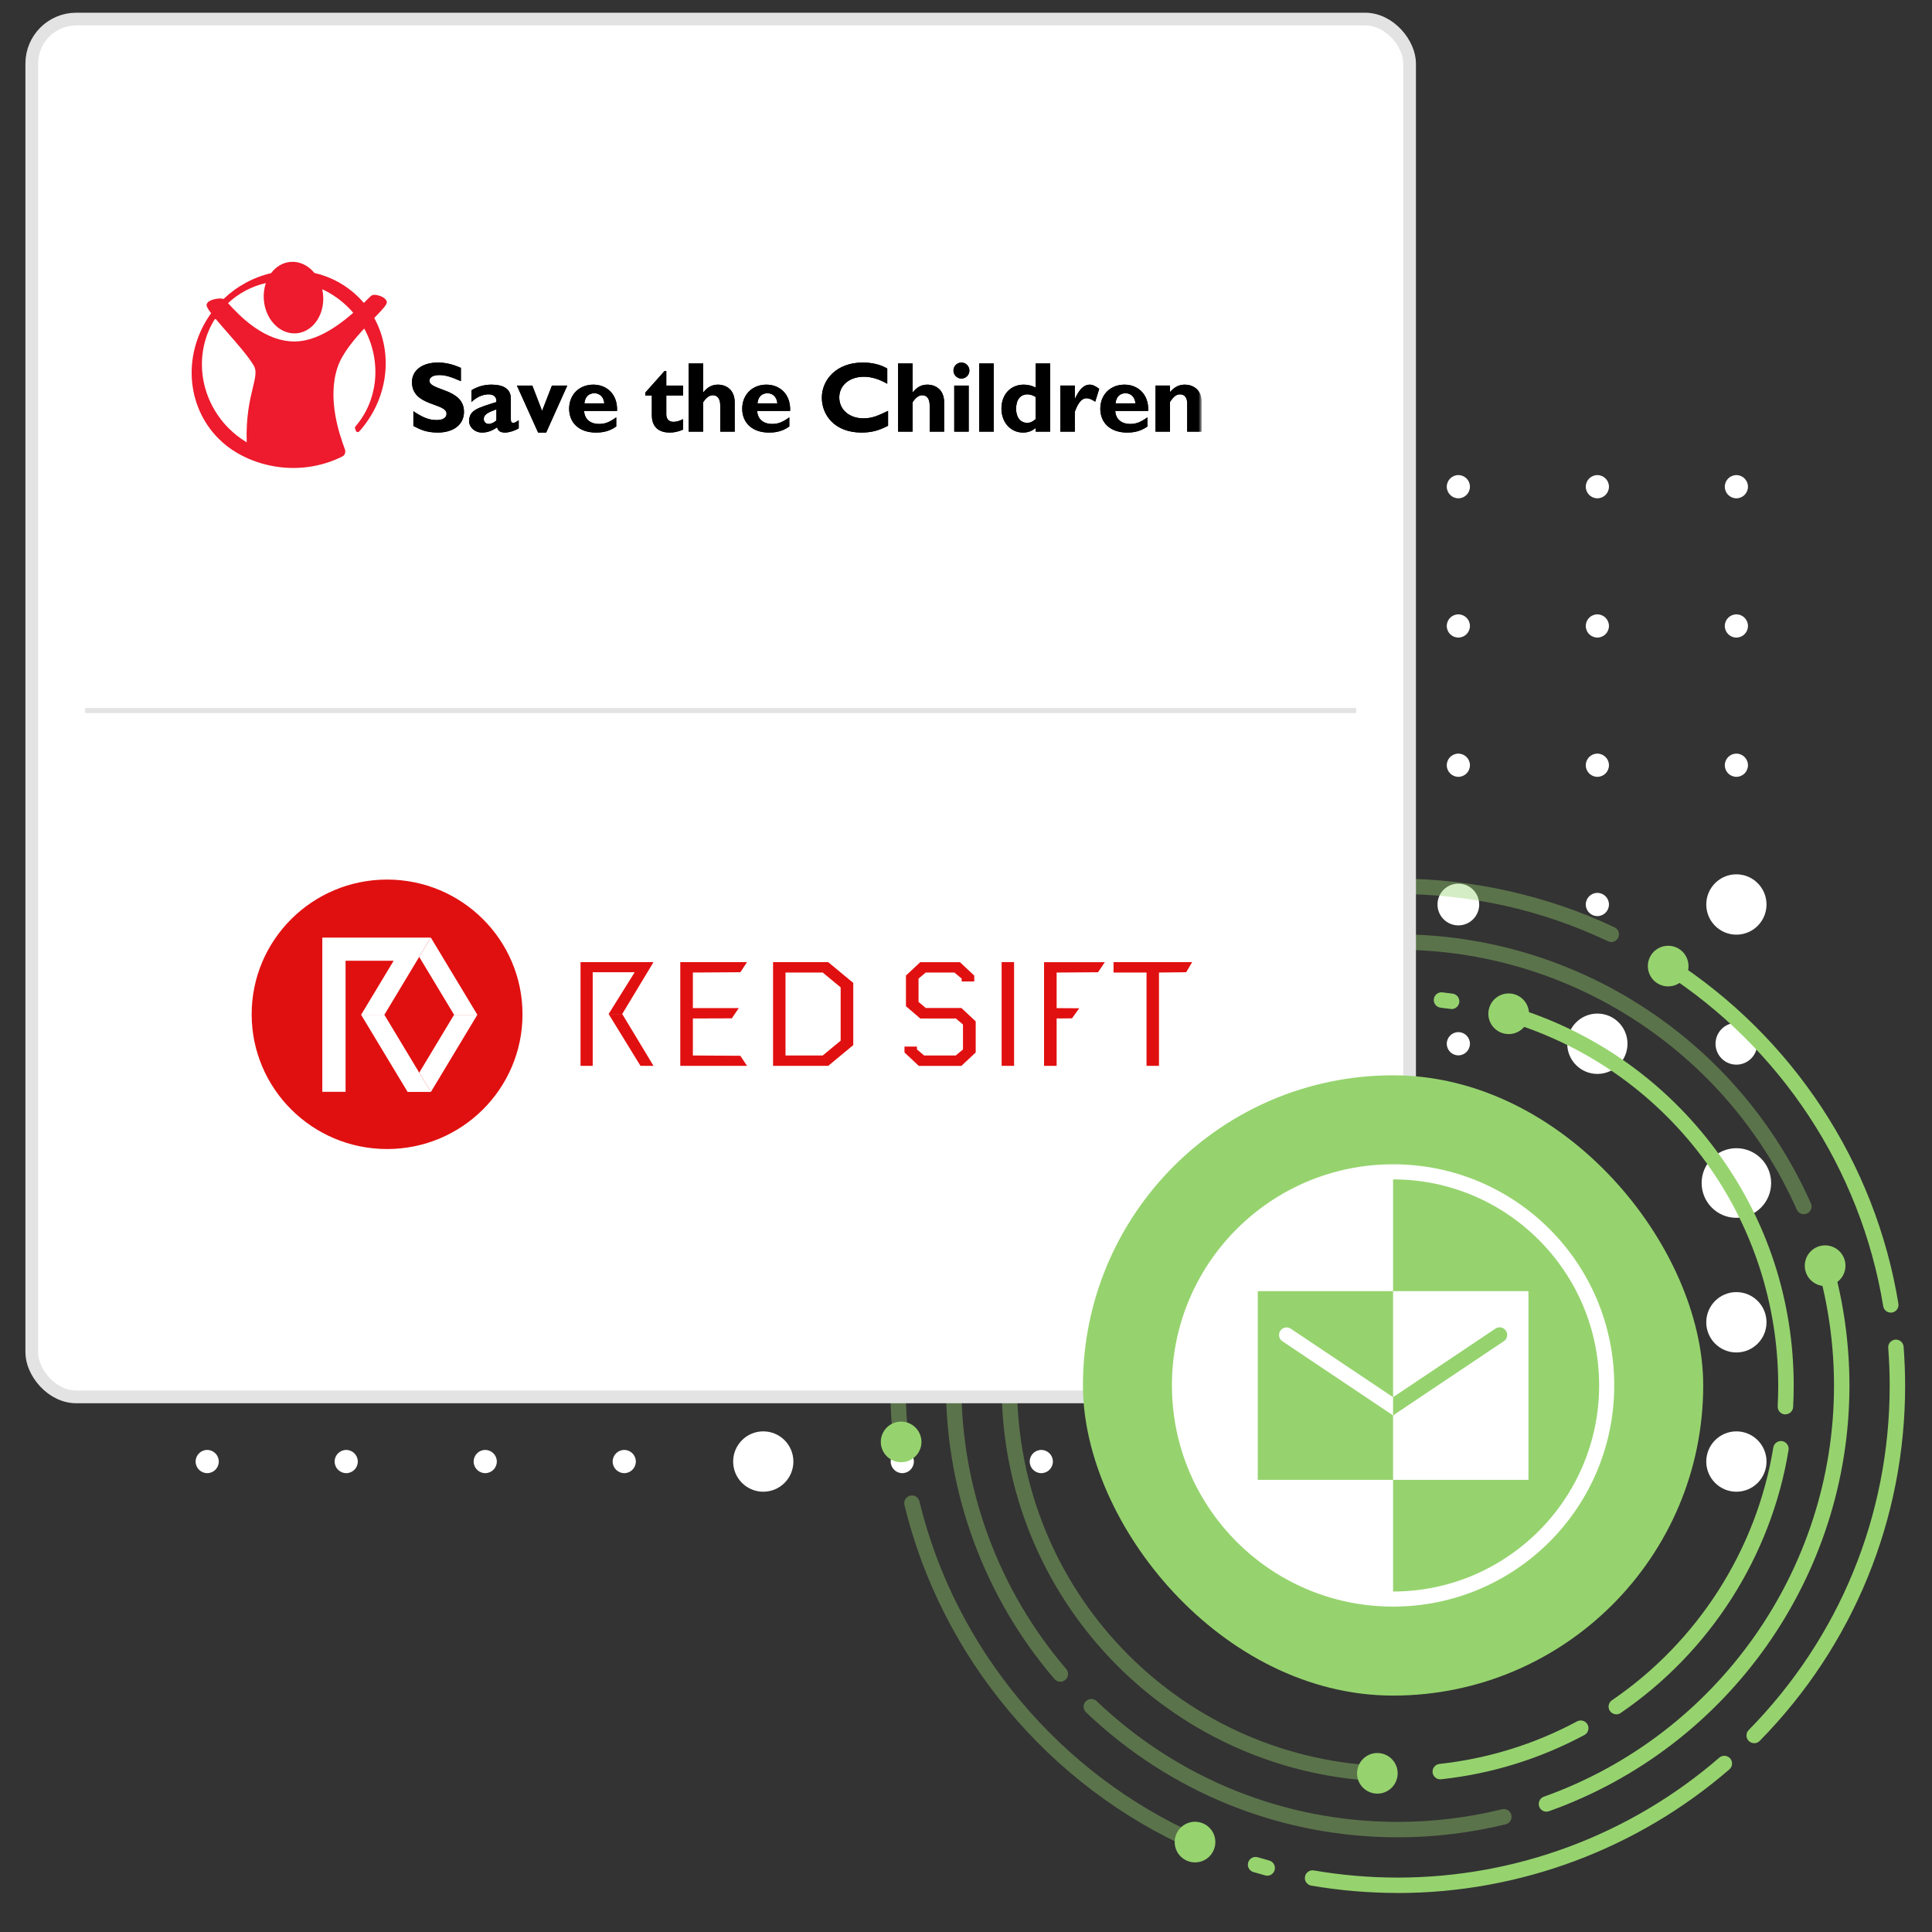 <svg width="760" height="760" viewBox="0 0 760 760" fill="none" xmlns="http://www.w3.org/2000/svg">
<rect x="0" y="0" width="760" height="760" fill="#333333" stroke="none"/>
<path d="M93.356 191.457C93.356 198.012 88.051 203.326 81.507 203.326C74.963 203.326 69.659 198.012 69.659 191.457C69.659 184.901 74.963 179.587 81.507 179.587C88.051 179.587 93.356 184.901 93.356 191.457Z" fill="white"/>
<path d="M99.736 246.239C99.736 256.324 91.575 264.5 81.507 264.5C71.44 264.5 63.279 256.324 63.279 246.239C63.279 236.154 71.44 227.978 81.507 227.978C91.575 227.978 99.736 236.154 99.736 246.239Z" fill="white"/>
<path d="M93.356 301.022C93.356 307.577 88.051 312.891 81.507 312.891C74.963 312.891 69.659 307.577 69.659 301.022C69.659 294.467 74.963 289.152 81.507 289.152C88.051 289.152 93.356 294.467 93.356 301.022Z" fill="white"/>
<path d="M95.179 355.805C95.179 363.368 89.058 369.5 81.507 369.5C73.957 369.5 67.836 363.368 67.836 355.805C67.836 348.241 73.957 342.109 81.507 342.109C89.058 342.109 95.179 348.241 95.179 355.805Z" fill="white"/>
<path d="M95.179 410.587C95.179 418.151 89.058 424.283 81.507 424.283C73.957 424.283 67.836 418.151 67.836 410.587C67.836 403.023 73.957 396.891 81.507 396.891C89.058 396.891 95.179 403.023 95.179 410.587Z" fill="white"/>
<path d="M95.179 465.37C95.179 472.934 89.058 479.065 81.507 479.065C73.957 479.065 67.836 472.934 67.836 465.37C67.836 457.806 73.957 451.674 81.507 451.674C89.058 451.674 95.179 457.806 95.179 465.37Z" fill="white"/>
<path d="M86.064 520.152C86.064 522.674 84.024 524.718 81.507 524.718C78.99 524.718 76.95 522.674 76.95 520.152C76.95 517.631 78.99 515.587 81.507 515.587C84.024 515.587 86.064 517.631 86.064 520.152Z" fill="white"/>
<path d="M86.064 574.935C86.064 577.456 84.024 579.5 81.507 579.5C78.99 579.5 76.95 577.456 76.95 574.935C76.95 572.414 78.99 570.37 81.507 570.37C84.024 570.37 86.064 572.414 86.064 574.935Z" fill="white"/>
<path d="M149.864 191.457C149.864 199.021 143.743 205.152 136.193 205.152C128.642 205.152 122.522 199.021 122.522 191.457C122.522 183.893 128.642 177.761 136.193 177.761C143.743 177.761 149.864 183.893 149.864 191.457Z" fill="white"/>
<path d="M149.864 246.239C149.864 253.803 143.743 259.935 136.193 259.935C128.642 259.935 122.522 253.803 122.522 246.239C122.522 238.675 128.642 232.544 136.193 232.544C143.743 232.544 149.864 238.675 149.864 246.239Z" fill="white"/>
<path d="M148.042 301.022C148.042 307.577 142.737 312.891 136.193 312.891C129.649 312.891 124.344 307.577 124.344 301.022C124.344 294.467 129.649 289.152 136.193 289.152C142.737 289.152 148.042 294.467 148.042 301.022Z" fill="white"/>
<path d="M144.396 355.805C144.396 360.343 140.723 364.022 136.193 364.022C131.663 364.022 127.99 360.343 127.99 355.805C127.99 351.266 131.663 347.587 136.193 347.587C140.723 347.587 144.396 351.266 144.396 355.805Z" fill="white"/>
<path d="M144.396 410.587C144.396 415.125 140.723 418.805 136.193 418.805C131.663 418.805 127.99 415.125 127.99 410.587C127.99 406.049 131.663 402.37 136.193 402.37C140.723 402.37 144.396 406.049 144.396 410.587Z" fill="white"/>
<path d="M140.75 465.37C140.75 467.891 138.71 469.935 136.193 469.935C133.676 469.935 131.636 467.891 131.636 465.37C131.636 462.848 133.676 460.805 136.193 460.805C138.71 460.805 140.75 462.848 140.75 465.37Z" fill="white"/>
<path d="M140.75 520.152C140.75 522.674 138.71 524.718 136.193 524.718C133.676 524.718 131.636 522.674 131.636 520.152C131.636 517.631 133.676 515.587 136.193 515.587C138.71 515.587 140.75 517.631 140.75 520.152Z" fill="white"/>
<path d="M140.75 574.935C140.75 577.456 138.71 579.5 136.193 579.5C133.676 579.5 131.636 577.456 131.636 574.935C131.636 572.414 133.676 570.37 136.193 570.37C138.71 570.37 140.75 572.414 140.75 574.935Z" fill="white"/>
<path d="M209.107 191.457C209.107 201.542 200.946 209.718 190.879 209.718C180.811 209.718 172.65 201.542 172.65 191.457C172.65 181.371 180.811 173.196 190.879 173.196C200.946 173.196 209.107 181.371 209.107 191.457Z" fill="white"/>
<path d="M195.436 246.239C195.436 248.761 193.396 250.804 190.879 250.804C188.362 250.804 186.322 248.761 186.322 246.239C186.322 243.718 188.362 241.674 190.879 241.674C193.396 241.674 195.436 243.718 195.436 246.239Z" fill="white"/>
<path d="M199.082 301.022C199.082 305.56 195.409 309.239 190.879 309.239C186.348 309.239 182.676 305.56 182.676 301.022C182.676 296.484 186.348 292.804 190.879 292.804C195.409 292.804 199.082 296.484 199.082 301.022Z" fill="white"/>
<path d="M199.082 355.805C199.082 360.343 195.409 364.022 190.879 364.022C186.348 364.022 182.676 360.343 182.676 355.805C182.676 351.266 186.348 347.587 190.879 347.587C195.409 347.587 199.082 351.266 199.082 355.805Z" fill="white"/>
<path d="M202.727 410.587C202.727 417.142 197.422 422.457 190.879 422.457C184.335 422.457 179.03 417.142 179.03 410.587C179.03 404.032 184.335 398.718 190.879 398.718C197.422 398.718 202.727 404.032 202.727 410.587Z" fill="white"/>
<path d="M195.436 465.37C195.436 467.891 193.396 469.935 190.879 469.935C188.362 469.935 186.322 467.891 186.322 465.37C186.322 462.848 188.362 460.805 190.879 460.805C193.396 460.805 195.436 462.848 195.436 465.37Z" fill="white"/>
<path d="M195.436 520.152C195.436 522.674 193.396 524.718 190.879 524.718C188.362 524.718 186.322 522.674 186.322 520.152C186.322 517.631 188.362 515.587 190.879 515.587C193.396 515.587 195.436 517.631 195.436 520.152Z" fill="white"/>
<path d="M195.436 574.935C195.436 577.456 193.396 579.5 190.879 579.5C188.362 579.5 186.322 577.456 186.322 574.935C186.322 572.414 188.362 570.37 190.879 570.37C193.396 570.37 195.436 572.414 195.436 574.935Z" fill="white"/>
<path d="M253.767 191.457C253.767 195.995 250.095 199.674 245.564 199.674C241.034 199.674 237.362 195.995 237.362 191.457C237.362 186.918 241.034 183.239 245.564 183.239C250.095 183.239 253.767 186.918 253.767 191.457Z" fill="white"/>
<path d="M259.236 246.239C259.236 253.803 253.115 259.935 245.564 259.935C238.014 259.935 231.893 253.803 231.893 246.239C231.893 238.675 238.014 232.544 245.564 232.544C253.115 232.544 259.236 238.675 259.236 246.239Z" fill="white"/>
<path d="M257.413 301.022C257.413 307.577 252.108 312.891 245.564 312.891C239.021 312.891 233.716 307.577 233.716 301.022C233.716 294.467 239.021 289.152 245.564 289.152C252.108 289.152 257.413 294.467 257.413 301.022Z" fill="white"/>
<path d="M250.122 355.805C250.122 358.326 248.081 360.37 245.564 360.37C243.048 360.37 241.007 358.326 241.007 355.805C241.007 353.283 243.048 351.239 245.564 351.239C248.081 351.239 250.122 353.283 250.122 355.805Z" fill="white"/>
<path d="M250.122 410.587C250.122 413.108 248.081 415.152 245.564 415.152C243.048 415.152 241.007 413.108 241.007 410.587C241.007 408.066 243.048 406.022 245.564 406.022C248.081 406.022 250.122 408.066 250.122 410.587Z" fill="white"/>
<path d="M253.767 465.37C253.767 469.908 250.095 473.587 245.564 473.587C241.034 473.587 237.362 469.908 237.362 465.37C237.362 460.831 241.034 457.152 245.564 457.152C250.095 457.152 253.767 460.831 253.767 465.37Z" fill="white"/>
<path d="M250.122 520.152C250.122 522.674 248.081 524.718 245.564 524.718C243.048 524.718 241.007 522.674 241.007 520.152C241.007 517.631 243.048 515.587 245.564 515.587C248.081 515.587 250.122 517.631 250.122 520.152Z" fill="white"/>
<path d="M250.122 574.935C250.122 577.456 248.081 579.5 245.564 579.5C243.048 579.5 241.007 577.456 241.007 574.935C241.007 572.414 243.048 570.37 245.564 570.37C248.081 570.37 250.122 572.414 250.122 574.935Z" fill="white"/>
<path d="M313.922 191.457C313.922 199.021 307.801 205.152 300.25 205.152C292.7 205.152 286.579 199.021 286.579 191.457C286.579 183.893 292.7 177.761 300.25 177.761C307.801 177.761 313.922 183.893 313.922 191.457Z" fill="white"/>
<path d="M313.922 246.239C313.922 253.803 307.801 259.935 300.25 259.935C292.7 259.935 286.579 253.803 286.579 246.239C286.579 238.675 292.7 232.544 300.25 232.544C307.801 232.544 313.922 238.675 313.922 246.239Z" fill="white"/>
<path d="M308.453 301.022C308.453 305.56 304.78 309.239 300.25 309.239C295.72 309.239 292.047 305.56 292.047 301.022C292.047 296.484 295.72 292.804 300.25 292.804C304.78 292.804 308.453 296.484 308.453 301.022Z" fill="white"/>
<path d="M304.807 355.805C304.807 358.326 302.767 360.37 300.25 360.37C297.733 360.37 295.693 358.326 295.693 355.805C295.693 353.283 297.733 351.239 300.25 351.239C302.767 351.239 304.807 353.283 304.807 355.805Z" fill="white"/>
<path d="M308.453 410.587C308.453 415.125 304.78 418.805 300.25 418.805C295.72 418.805 292.047 415.125 292.047 410.587C292.047 406.049 295.72 402.37 300.25 402.37C304.78 402.37 308.453 406.049 308.453 410.587Z" fill="white"/>
<path d="M308.453 465.37C308.453 469.908 304.78 473.587 300.25 473.587C295.72 473.587 292.047 469.908 292.047 465.37C292.047 460.831 295.72 457.152 300.25 457.152C304.78 457.152 308.453 460.831 308.453 465.37Z" fill="white"/>
<path d="M304.807 520.152C304.807 522.674 302.767 524.718 300.25 524.718C297.733 524.718 295.693 522.674 295.693 520.152C295.693 517.631 297.733 515.587 300.25 515.587C302.767 515.587 304.807 517.631 304.807 520.152Z" fill="white"/>
<path d="M312.099 574.935C312.099 581.49 306.794 586.805 300.25 586.805C293.706 586.805 288.402 581.49 288.402 574.935C288.402 568.38 293.706 563.065 300.25 563.065C306.794 563.065 312.099 568.38 312.099 574.935Z" fill="white"/>
<path d="M366.784 191.457C366.784 198.012 361.48 203.326 354.936 203.326C348.392 203.326 343.087 198.012 343.087 191.457C343.087 184.901 348.392 179.587 354.936 179.587C361.48 179.587 366.784 184.901 366.784 191.457Z" fill="white"/>
<path d="M359.493 246.239C359.493 248.761 357.453 250.804 354.936 250.804C352.419 250.804 350.379 248.761 350.379 246.239C350.379 243.718 352.419 241.674 354.936 241.674C357.453 241.674 359.493 243.718 359.493 246.239Z" fill="white"/>
<path d="M359.493 301.022C359.493 303.543 357.453 305.587 354.936 305.587C352.419 305.587 350.379 303.543 350.379 301.022C350.379 298.501 352.419 296.457 354.936 296.457C357.453 296.457 359.493 298.501 359.493 301.022Z" fill="white"/>
<path d="M363.139 355.805C363.139 360.343 359.466 364.022 354.936 364.022C350.406 364.022 346.733 360.343 346.733 355.805C346.733 351.266 350.406 347.587 354.936 347.587C359.466 347.587 363.139 351.266 363.139 355.805Z" fill="white"/>
<path d="M359.493 410.587C359.493 413.108 357.453 415.152 354.936 415.152C352.419 415.152 350.379 413.108 350.379 410.587C350.379 408.066 352.419 406.022 354.936 406.022C357.453 406.022 359.493 408.066 359.493 410.587Z" fill="white"/>
<path d="M366.784 465.37C366.784 471.925 361.48 477.239 354.936 477.239C348.392 477.239 343.087 471.925 343.087 465.37C343.087 458.814 348.392 453.5 354.936 453.5C361.48 453.5 366.784 458.814 366.784 465.37Z" fill="white"/>
<path d="M359.493 520.152C359.493 522.674 357.453 524.718 354.936 524.718C352.419 524.718 350.379 522.674 350.379 520.152C350.379 517.631 352.419 515.587 354.936 515.587C357.453 515.587 359.493 517.631 359.493 520.152Z" fill="white"/>
<path d="M359.493 574.935C359.493 577.456 357.453 579.5 354.936 579.5C352.419 579.5 350.379 577.456 350.379 574.935C350.379 572.414 352.419 570.37 354.936 570.37C357.453 570.37 359.493 572.414 359.493 574.935Z" fill="white"/>
<path d="M417.824 191.457C417.824 195.995 414.152 199.674 409.622 199.674C405.091 199.674 401.419 195.995 401.419 191.457C401.419 186.918 405.091 183.239 409.622 183.239C414.152 183.239 417.824 186.918 417.824 191.457Z" fill="white"/>
<path d="M414.179 246.239C414.179 248.761 412.138 250.804 409.622 250.804C407.105 250.804 405.064 248.761 405.064 246.239C405.064 243.718 407.105 241.674 409.622 241.674C412.138 241.674 414.179 243.718 414.179 246.239Z" fill="white"/>
<path d="M414.179 301.022C414.179 303.543 412.138 305.587 409.622 305.587C407.105 305.587 405.064 303.543 405.064 301.022C405.064 298.501 407.105 296.457 409.622 296.457C412.138 296.457 414.179 298.501 414.179 301.022Z" fill="white"/>
<path d="M414.179 355.805C414.179 358.326 412.138 360.37 409.622 360.37C407.105 360.37 405.064 358.326 405.064 355.805C405.064 353.283 407.105 351.239 409.622 351.239C412.138 351.239 414.179 353.283 414.179 355.805Z" fill="white"/>
<path d="M414.179 410.587C414.179 413.108 412.138 415.152 409.622 415.152C407.105 415.152 405.064 413.108 405.064 410.587C405.064 408.066 407.105 406.022 409.622 406.022C412.138 406.022 414.179 408.066 414.179 410.587Z" fill="white"/>
<path d="M414.179 465.37C414.179 467.891 412.138 469.935 409.622 469.935C407.105 469.935 405.064 467.891 405.064 465.37C405.064 462.848 407.105 460.805 409.622 460.805C412.138 460.805 414.179 462.848 414.179 465.37Z" fill="white"/>
<path d="M414.179 520.152C414.179 522.674 412.138 524.718 409.622 524.718C407.105 524.718 405.064 522.674 405.064 520.152C405.064 517.631 407.105 515.587 409.622 515.587C412.138 515.587 414.179 517.631 414.179 520.152Z" fill="white"/>
<path d="M414.179 574.935C414.179 577.456 412.138 579.5 409.622 579.5C407.105 579.5 405.064 577.456 405.064 574.935C405.064 572.414 407.105 570.37 409.622 570.37C412.138 570.37 414.179 572.414 414.179 574.935Z" fill="white"/>
<path d="M468.864 191.457C468.864 193.978 466.824 196.022 464.307 196.022C461.79 196.022 459.75 193.978 459.75 191.457C459.75 188.935 461.79 186.891 464.307 186.891C466.824 186.891 468.864 188.935 468.864 191.457Z" fill="white"/>
<path d="M468.864 246.239C468.864 248.761 466.824 250.804 464.307 250.804C461.79 250.804 459.75 248.761 459.75 246.239C459.75 243.718 461.79 241.674 464.307 241.674C466.824 241.674 468.864 243.718 468.864 246.239Z" fill="white"/>
<path d="M468.864 301.022C468.864 303.543 466.824 305.587 464.307 305.587C461.79 305.587 459.75 303.543 459.75 301.022C459.75 298.501 461.79 296.457 464.307 296.457C466.824 296.457 468.864 298.501 468.864 301.022Z" fill="white"/>
<path d="M468.864 355.805C468.864 358.326 466.824 360.37 464.307 360.37C461.79 360.37 459.75 358.326 459.75 355.805C459.75 353.283 461.79 351.239 464.307 351.239C466.824 351.239 468.864 353.283 468.864 355.805Z" fill="white"/>
<path d="M472.51 410.587C472.51 415.125 468.838 418.805 464.307 418.805C459.777 418.805 456.104 415.125 456.104 410.587C456.104 406.049 459.777 402.37 464.307 402.37C468.838 402.37 472.51 406.049 472.51 410.587Z" fill="white"/>
<path d="M468.864 465.37C468.864 467.891 466.824 469.935 464.307 469.935C461.79 469.935 459.75 467.891 459.75 465.37C459.75 462.848 461.79 460.805 464.307 460.805C466.824 460.805 468.864 462.848 468.864 465.37Z" fill="white"/>
<path d="M468.864 520.152C468.864 522.674 466.824 524.718 464.307 524.718C461.79 524.718 459.75 522.674 459.75 520.152C459.75 517.631 461.79 515.587 464.307 515.587C466.824 515.587 468.864 517.631 468.864 520.152Z" fill="white"/>
<path d="M476.156 574.935C476.156 581.49 470.851 586.805 464.307 586.805C457.763 586.805 452.459 581.49 452.459 574.935C452.459 568.38 457.763 563.065 464.307 563.065C470.851 563.065 476.156 568.38 476.156 574.935Z" fill="white"/>
<path d="M523.55 191.457C523.55 193.978 521.51 196.022 518.993 196.022C516.476 196.022 514.436 193.978 514.436 191.457C514.436 188.935 516.476 186.891 518.993 186.891C521.51 186.891 523.55 188.935 523.55 191.457Z" fill="white"/>
<path d="M527.196 246.239C527.196 250.778 523.523 254.457 518.993 254.457C514.463 254.457 510.79 250.778 510.79 246.239C510.79 241.701 514.463 238.022 518.993 238.022C523.523 238.022 527.196 241.701 527.196 246.239Z" fill="white"/>
<path d="M523.55 301.022C523.55 303.543 521.51 305.587 518.993 305.587C516.476 305.587 514.436 303.543 514.436 301.022C514.436 298.501 516.476 296.457 518.993 296.457C521.51 296.457 523.55 298.501 523.55 301.022Z" fill="white"/>
<path d="M523.55 355.805C523.55 358.326 521.51 360.37 518.993 360.37C516.476 360.37 514.436 358.326 514.436 355.805C514.436 353.283 516.476 351.239 518.993 351.239C521.51 351.239 523.55 353.283 523.55 355.805Z" fill="white"/>
<path d="M523.55 410.587C523.55 413.108 521.51 415.152 518.993 415.152C516.476 415.152 514.436 413.108 514.436 410.587C514.436 408.066 516.476 406.022 518.993 406.022C521.51 406.022 523.55 408.066 523.55 410.587Z" fill="white"/>
<path d="M523.55 465.37C523.55 467.891 521.51 469.935 518.993 469.935C516.476 469.935 514.436 467.891 514.436 465.37C514.436 462.848 516.476 460.805 518.993 460.805C521.51 460.805 523.55 462.848 523.55 465.37Z" fill="white"/>
<path d="M530.842 520.152C530.842 526.708 525.537 532.022 518.993 532.022C512.449 532.022 507.144 526.708 507.144 520.152C507.144 513.597 512.449 508.283 518.993 508.283C525.537 508.283 530.842 513.597 530.842 520.152Z" fill="white"/>
<path d="M527.196 574.935C527.196 579.473 523.523 583.152 518.993 583.152C514.463 583.152 510.79 579.473 510.79 574.935C510.79 570.397 514.463 566.718 518.993 566.718C523.523 566.718 527.196 570.397 527.196 574.935Z" fill="white"/>
<path d="M578.236 191.457C578.236 193.978 576.196 196.022 573.679 196.022C571.162 196.022 569.122 193.978 569.122 191.457C569.122 188.935 571.162 186.891 573.679 186.891C576.196 186.891 578.236 188.935 578.236 191.457Z" fill="white"/>
<path d="M578.236 246.239C578.236 248.761 576.196 250.804 573.679 250.804C571.162 250.804 569.122 248.761 569.122 246.239C569.122 243.718 571.162 241.674 573.679 241.674C576.196 241.674 578.236 243.718 578.236 246.239Z" fill="white"/>
<path d="M578.236 301.022C578.236 303.543 576.196 305.587 573.679 305.587C571.162 305.587 569.122 303.543 569.122 301.022C569.122 298.501 571.162 296.457 573.679 296.457C576.196 296.457 578.236 298.501 578.236 301.022Z" fill="white"/>
<path d="M581.882 355.805C581.882 360.343 578.209 364.022 573.679 364.022C569.148 364.022 565.476 360.343 565.476 355.805C565.476 351.266 569.148 347.587 573.679 347.587C578.209 347.587 581.882 351.266 581.882 355.805Z" fill="white"/>
<path d="M578.236 410.587C578.236 413.108 576.196 415.152 573.679 415.152C571.162 415.152 569.122 413.108 569.122 410.587C569.122 408.066 571.162 406.022 573.679 406.022C576.196 406.022 578.236 408.066 578.236 410.587Z" fill="white"/>
<path d="M578.236 465.37C578.236 467.891 576.196 469.935 573.679 469.935C571.162 469.935 569.122 467.891 569.122 465.37C569.122 462.848 571.162 460.805 573.679 460.805C576.196 460.805 578.236 462.848 578.236 465.37Z" fill="white"/>
<path d="M578.236 520.152C578.236 522.674 576.196 524.718 573.679 524.718C571.162 524.718 569.122 522.674 569.122 520.152C569.122 517.631 571.162 515.587 573.679 515.587C576.196 515.587 578.236 517.631 578.236 520.152Z" fill="white"/>
<path d="M585.527 574.935C585.527 581.49 580.222 586.805 573.679 586.805C567.135 586.805 561.83 581.49 561.83 574.935C561.83 568.38 567.135 563.065 573.679 563.065C580.222 563.065 585.527 568.38 585.527 574.935Z" fill="white"/>
<path d="M632.922 191.457C632.922 193.978 630.881 196.022 628.364 196.022C625.848 196.022 623.807 193.978 623.807 191.457C623.807 188.935 625.848 186.891 628.364 186.891C630.881 186.891 632.922 188.935 632.922 191.457Z" fill="white"/>
<path d="M632.922 246.239C632.922 248.761 630.881 250.804 628.364 250.804C625.848 250.804 623.807 248.761 623.807 246.239C623.807 243.718 625.848 241.674 628.364 241.674C630.881 241.674 632.922 243.718 632.922 246.239Z" fill="white"/>
<path d="M632.922 301.022C632.922 303.543 630.881 305.587 628.364 305.587C625.848 305.587 623.807 303.543 623.807 301.022C623.807 298.501 625.848 296.457 628.364 296.457C630.881 296.457 632.922 298.501 632.922 301.022Z" fill="white"/>
<path d="M632.922 355.805C632.922 358.326 630.881 360.37 628.364 360.37C625.848 360.37 623.807 358.326 623.807 355.805C623.807 353.283 625.848 351.239 628.364 351.239C630.881 351.239 632.922 353.283 632.922 355.805Z" fill="white"/>
<path d="M640.213 410.587C640.213 417.142 634.908 422.457 628.364 422.457C621.821 422.457 616.516 417.142 616.516 410.587C616.516 404.032 621.821 398.718 628.364 398.718C634.908 398.718 640.213 404.032 640.213 410.587Z" fill="white"/>
<path d="M632.922 465.37C632.922 467.891 630.881 469.935 628.364 469.935C625.848 469.935 623.807 467.891 623.807 465.37C623.807 462.848 625.848 460.805 628.364 460.805C630.881 460.805 632.922 462.848 632.922 465.37Z" fill="white"/>
<path d="M640.213 520.152C640.213 526.708 634.908 532.022 628.364 532.022C621.821 532.022 616.516 526.708 616.516 520.152C616.516 513.597 621.821 508.283 628.364 508.283C634.908 508.283 640.213 513.597 640.213 520.152Z" fill="white"/>
<path d="M632.922 574.935C632.922 577.456 630.881 579.5 628.364 579.5C625.848 579.5 623.807 577.456 623.807 574.935C623.807 572.414 625.848 570.37 628.364 570.37C630.881 570.37 632.922 572.414 632.922 574.935Z" fill="white"/>
<path d="M687.607 191.457C687.607 193.978 685.567 196.022 683.05 196.022C680.533 196.022 678.493 193.978 678.493 191.457C678.493 188.935 680.533 186.891 683.05 186.891C685.567 186.891 687.607 188.935 687.607 191.457Z" fill="white"/>
<path d="M687.607 246.239C687.607 248.761 685.567 250.804 683.05 250.804C680.533 250.804 678.493 248.761 678.493 246.239C678.493 243.718 680.533 241.674 683.05 241.674C685.567 241.674 687.607 243.718 687.607 246.239Z" fill="white"/>
<path d="M687.607 301.022C687.607 303.543 685.567 305.587 683.05 305.587C680.533 305.587 678.493 303.543 678.493 301.022C678.493 298.501 680.533 296.457 683.05 296.457C685.567 296.457 687.607 298.501 687.607 301.022Z" fill="white"/>
<path d="M694.899 355.805C694.899 362.36 689.594 367.674 683.05 367.674C676.506 367.674 671.202 362.36 671.202 355.805C671.202 349.249 676.506 343.935 683.05 343.935C689.594 343.935 694.899 349.249 694.899 355.805Z" fill="white"/>
<path d="M691.253 410.587C691.253 415.125 687.58 418.805 683.05 418.805C678.52 418.805 674.847 415.125 674.847 410.587C674.847 406.049 678.52 402.37 683.05 402.37C687.58 402.37 691.253 406.049 691.253 410.587Z" fill="white"/>
<path d="M696.722 465.37C696.722 472.934 690.601 479.065 683.05 479.065C675.5 479.065 669.379 472.934 669.379 465.37C669.379 457.806 675.5 451.674 683.05 451.674C690.601 451.674 696.722 457.806 696.722 465.37Z" fill="white"/>
<path d="M694.899 520.152C694.899 526.708 689.594 532.022 683.05 532.022C676.506 532.022 671.202 526.708 671.202 520.152C671.202 513.597 676.506 508.283 683.05 508.283C689.594 508.283 694.899 513.597 694.899 520.152Z" fill="white"/>
<path d="M694.899 574.935C694.899 581.49 689.594 586.805 683.05 586.805C676.506 586.805 671.202 581.49 671.202 574.935C671.202 568.38 676.506 563.065 683.05 563.065C689.594 563.065 694.899 568.38 694.899 574.935Z" fill="white"/>
<path d="M635.808 674.368C634.831 674.368 633.893 673.908 633.3 673.047C632.361 671.669 632.706 669.774 634.104 668.837C667.898 645.794 691.027 609.564 697.576 569.411C697.844 567.765 699.414 566.636 701.06 566.904C702.707 567.172 703.837 568.741 703.569 570.387C696.752 612.167 672.666 649.87 637.512 673.851C636.995 674.215 636.401 674.387 635.808 674.387V674.368Z" fill="#96D36E"/>
<path opacity="0.4" d="M542.218 700.664C542.218 700.664 542.122 700.664 542.064 700.664C459.043 696.607 394.021 628.282 394.021 545.143C394.021 505.372 409.013 467.497 436.259 438.54C437.407 437.315 439.322 437.258 440.548 438.406C441.773 439.554 441.83 441.468 440.682 442.693C414.508 470.54 400.09 506.923 400.09 545.143C400.09 625.047 462.586 690.712 542.352 694.617C544.037 694.693 545.319 696.128 545.243 697.794C545.166 699.42 543.826 700.683 542.218 700.683V700.664Z" fill="#96D36E"/>
<path d="M542.026 689.602C546.43 689.717 549.934 693.392 549.8 697.794C549.685 702.196 546.009 705.698 541.605 705.564C537.201 705.449 533.697 701.775 533.831 697.373C533.946 692.971 537.622 689.468 542.026 689.602Z" fill="#96D36E"/>
<path d="M566.572 699.937C565.041 699.937 563.72 698.789 563.547 697.238C563.375 695.573 564.562 694.081 566.247 693.889C585.298 691.803 603.507 686.176 620.394 677.143C621.869 676.358 623.707 676.913 624.511 678.387C625.296 679.86 624.741 681.698 623.266 682.502C605.709 691.899 586.753 697.774 566.917 699.918C566.802 699.918 566.687 699.918 566.592 699.918L566.572 699.937Z" fill="#96D36E"/>
<path opacity="0.4" d="M450.14 432.454C449.278 432.454 448.436 432.09 447.842 431.401C446.751 430.138 446.885 428.205 448.168 427.114C476.41 402.789 512.502 389.392 549.819 389.392C551.504 389.392 552.863 390.75 552.863 392.435C552.863 394.119 551.504 395.478 549.819 395.478C513.957 395.478 479.263 408.358 452.131 431.727C451.557 432.224 450.849 432.454 450.159 432.454H450.14Z" fill="#96D36E"/>
<path d="M571.034 396.932C570.9 396.932 570.747 396.932 570.613 396.894C569.311 396.722 568.009 396.549 566.707 396.396C565.041 396.205 563.834 394.712 564.026 393.047C564.217 391.382 565.711 390.176 567.377 390.368C568.736 390.521 570.096 390.693 571.455 390.884C573.121 391.114 574.27 392.645 574.04 394.31C573.829 395.822 572.527 396.932 571.034 396.932Z" fill="#96D36E"/>
<path d="M702.343 556.397C702.343 556.397 702.228 556.397 702.171 556.397C700.505 556.301 699.203 554.885 699.299 553.2C699.433 550.521 699.51 547.822 699.51 545.124C699.51 480.033 657.942 422.827 596.059 402.751C594.795 402.349 593.512 401.947 592.229 401.564C590.621 401.086 589.702 399.401 590.181 397.794C590.659 396.186 592.344 395.267 593.953 395.746C595.293 396.148 596.614 396.55 597.935 396.971C628.992 407.038 655.701 426.31 675.193 452.684C695.087 479.593 705.598 511.554 705.598 545.105C705.598 547.899 705.522 550.712 705.369 553.487C705.292 555.114 703.933 556.358 702.343 556.358V556.397Z" fill="#96D36E"/>
<path d="M591.368 406.502C587.117 405.334 584.59 400.952 585.758 396.684C586.926 392.435 591.31 389.909 595.58 391.076C599.831 392.244 602.358 396.626 601.19 400.894C600.022 405.143 595.638 407.669 591.368 406.502Z" fill="#96D36E"/>
<path opacity="0.4" d="M633.855 370.559C633.414 370.559 632.974 370.463 632.553 370.272C606.57 357.946 578.731 351.688 549.819 351.688C520.907 351.688 495.499 357.411 470.474 368.702C468.942 369.391 467.143 368.702 466.453 367.19C465.764 365.659 466.453 363.86 467.966 363.171C493.776 351.535 521.309 345.621 549.8 345.621C578.29 345.621 608.351 352.071 635.138 364.798C636.65 365.525 637.301 367.324 636.574 368.836C636.057 369.927 634.965 370.578 633.836 370.578L633.855 370.559Z" fill="#96D36E"/>
<path d="M743.796 516.358C742.341 516.358 741.039 515.306 740.81 513.813C732.002 459.975 700.467 412.071 654.265 382.349C652.849 381.449 652.446 379.554 653.346 378.157C654.246 376.741 656.142 376.339 657.54 377.239C705.177 407.88 737.708 457.315 746.783 512.837C747.051 514.483 745.922 516.052 744.275 516.32C744.103 516.339 743.95 516.358 743.777 516.358H743.796Z" fill="#96D36E"/>
<path d="M651.968 386.808C648.234 384.454 647.104 379.535 649.44 375.784C651.795 372.052 656.716 370.923 660.469 373.258C664.203 375.612 665.332 380.53 662.996 384.282C660.641 388.014 655.721 389.143 651.968 386.808Z" fill="#96D36E"/>
<path d="M690.051 685.717C689.285 685.717 688.519 685.43 687.926 684.856C686.719 683.688 686.719 681.755 687.887 680.568C723.654 644.147 743.356 596.052 743.356 545.143C743.356 540.186 743.165 535.171 742.782 530.234C742.648 528.568 743.911 527.095 745.577 526.98C747.243 526.846 748.717 528.109 748.832 529.774C749.215 534.865 749.426 540.033 749.426 545.143C749.426 597.64 729.111 647.248 692.234 684.817C691.64 685.43 690.855 685.736 690.07 685.736L690.051 685.717Z" fill="#96D36E"/>
<path d="M549.819 744.645C538.407 744.645 526.977 743.669 515.814 741.755C514.167 741.468 513.057 739.899 513.344 738.253C513.631 736.607 515.201 735.497 516.848 735.784C527.666 737.641 538.752 738.598 549.819 738.598C596.25 738.598 641.169 721.851 676.323 691.42C677.586 690.33 679.501 690.464 680.612 691.727C681.703 692.99 681.569 694.904 680.305 696.014C644.041 727.382 597.705 744.665 549.819 744.665V744.645Z" fill="#96D36E"/>
<path d="M498.505 737.851C498.237 737.851 497.969 737.813 497.701 737.736C496.15 737.315 494.599 736.875 493.048 736.416C491.44 735.937 490.521 734.253 491 732.645C491.478 731.038 493.163 730.119 494.772 730.597C496.265 731.038 497.778 731.459 499.271 731.88C500.899 732.32 501.856 733.985 501.416 735.612C501.052 736.971 499.826 737.851 498.486 737.851H498.505Z" fill="#96D36E"/>
<path opacity="0.4" d="M470.417 727.899C470.015 727.899 469.593 727.822 469.191 727.631C412.65 702.578 370.259 651.88 355.784 592.014C355.382 590.387 356.397 588.741 358.024 588.358C359.652 587.956 361.298 588.97 361.681 590.597C375.716 648.645 416.824 697.813 471.642 722.1C473.174 722.789 473.863 724.569 473.193 726.1C472.695 727.229 471.585 727.899 470.417 727.899Z" fill="#96D36E"/>
<path d="M473.27 717.296C477.329 719.056 479.186 723.745 477.424 727.803C475.663 731.86 470.972 733.717 466.913 731.956C462.854 730.195 460.996 725.506 462.758 721.449C464.519 717.391 469.21 715.535 473.27 717.296Z" fill="#96D36E"/>
<path opacity="0.4" d="M354.52 570.636C352.989 570.636 351.687 569.487 351.514 567.937C350.653 560.416 350.212 552.741 350.212 545.124C350.212 480.951 381.498 420.262 433.903 382.77C435.263 381.794 437.158 382.1 438.135 383.478C439.111 384.837 438.805 386.731 437.426 387.707C386.611 424.052 356.263 482.904 356.263 545.124C356.263 552.511 356.684 559.956 357.526 567.248C357.718 568.913 356.512 570.425 354.846 570.617C354.731 570.617 354.616 570.636 354.501 570.636H354.52Z" fill="#96D36E"/>
<path d="M362.409 566.157C362.983 570.54 359.901 574.54 355.535 575.133C351.151 575.708 347.149 572.626 346.555 568.263C345.981 563.88 349.064 559.88 353.429 559.287C357.814 558.712 361.815 561.794 362.409 566.157Z" fill="#96D36E"/>
<path d="M450.37 378.731C449.336 378.731 448.321 378.195 447.747 377.238C446.904 375.784 447.383 373.927 448.819 373.085C449.91 372.435 451.002 371.803 452.112 371.191C453.567 370.368 455.425 370.884 456.248 372.339C457.071 373.793 456.554 375.65 455.099 376.473C454.027 377.085 452.955 377.698 451.902 378.31C451.423 378.597 450.887 378.731 450.37 378.731Z" fill="#96D36E"/>
<path d="M608.332 712.664C607.087 712.664 605.919 711.899 605.479 710.655C604.924 709.066 605.747 707.344 607.317 706.77C675.576 682.444 721.452 617.468 721.452 545.124C721.452 529.238 719.269 513.487 714.961 498.329C714.502 496.722 715.44 495.037 717.048 494.578C718.656 494.119 720.341 495.057 720.801 496.664C725.262 512.358 727.522 528.664 727.522 545.104C727.522 620.014 680.037 687.286 609.366 712.473C609.021 712.588 608.677 712.645 608.351 712.645L608.332 712.664Z" fill="#96D36E"/>
<path d="M725.897 498.906C726.454 494.523 723.35 490.519 718.965 489.963C714.58 489.407 710.574 492.51 710.018 496.893C709.461 501.276 712.565 505.28 716.95 505.836C721.335 506.392 725.341 503.289 725.897 498.906Z" fill="#96D36E"/>
<path opacity="0.4" d="M549.819 722.75C503.981 722.75 460.422 705.277 427.202 673.564C425.996 672.396 425.938 670.482 427.106 669.277C428.274 668.071 430.189 668.013 431.395 669.181C463.485 699.803 505.551 716.683 549.819 716.683C563.681 716.683 577.486 715.018 590.851 711.726C592.478 711.324 594.125 712.32 594.527 713.946C594.929 715.573 593.933 717.219 592.306 717.621C578.482 721.028 564.179 722.75 549.819 722.75Z" fill="#96D36E"/>
<path opacity="0.4" d="M417.112 661.545C416.25 661.545 415.408 661.181 414.795 660.492C387.319 628.396 372.155 587.497 372.116 545.315C372.116 543.631 373.476 542.272 375.142 542.272C376.827 542.272 378.186 543.631 378.186 545.296C378.224 586.042 392.872 625.545 419.409 656.53C420.501 657.813 420.348 659.727 419.084 660.817C418.509 661.315 417.801 661.545 417.112 661.545Z" fill="#96D36E"/>
<path d="M375.946 531.478C375.85 531.478 375.754 531.478 375.659 531.478C373.993 531.325 372.767 529.832 372.921 528.167C373.055 526.712 373.208 525.277 373.38 523.822C373.572 522.157 375.103 520.97 376.75 521.162C378.416 521.353 379.603 522.865 379.411 524.53C379.239 525.927 379.086 527.325 378.952 528.722C378.799 530.291 377.477 531.478 375.927 531.478H375.946Z" fill="#96D36E"/>
<path opacity="0.4" d="M381.115 502.884C380.847 502.884 380.598 502.846 380.33 502.789C378.703 502.349 377.746 500.683 378.186 499.076C399.018 421.621 469.593 367.535 549.819 367.535C620.031 367.535 683.809 409.066 712.357 473.372C713.046 474.904 712.357 476.703 710.806 477.372C709.274 478.061 707.475 477.372 706.805 475.822C679.252 413.736 617.637 373.602 549.819 373.602C472.331 373.602 404.168 425.851 384.045 500.645C383.681 502.004 382.456 502.904 381.115 502.904V502.884Z" fill="#96D36E"/>
<path d="M388.985 501.372C387.932 505.659 383.585 508.262 379.297 507.21C375.008 506.157 372.404 501.813 373.457 497.526C374.51 493.238 378.856 490.636 383.145 491.688C387.434 492.741 390.038 497.085 388.985 501.372Z" fill="#96D36E"/>
<rect x="12.5" y="7.5" width="542" height="542" rx="17.5" fill="white"/>
<rect x="12.5" y="7.5" width="542" height="542" rx="17.5" stroke="#E3E3E3" stroke-width="5"/>
<line x1="533.5" y1="279.5" x2="33.5" y2="279.5" stroke="#E3E3E3" stroke-width="2"/>
<path d="M239.416 398.878L251.948 419.274H257.075L244.767 398.878H239.416Z" fill="#E11010"/>
<path d="M228.371 378.488V419.281H233.158V382.452H249.674L239.42 398.877H244.771L257.071 378.488H228.371ZM267.603 378.488V419.281H293.856L291.239 415.317L272.56 415.202V400.644L287.88 400.59L290.613 396.565H272.56V382.568L291.239 382.452L293.856 378.488H267.603ZM308.998 382.568H323.63L330.695 388.406V409.371L323.63 415.21H308.998V382.568ZM304.103 378.488V419.281H325.8L335.652 411.123V386.647L325.8 378.488H304.103ZM362.013 378.488L356.377 383.758V395.827L362.013 400.644H376.02L378.815 403.025V412.828L375.966 415.21H363.55L360.701 412.828V411.699H355.805V414.019L361.442 419.289H378.182L383.819 414.019V401.781L378.182 396.511H364.168L361.326 394.129V384.949L364.168 382.575H375.449L378.298 384.949V386.086H383.247V383.766L377.611 378.496H362.006L362.013 378.488ZM394.019 419.281H398.914V378.488H394.019V419.281ZM410.705 378.488V419.281H415.654V400.644L421.692 400.59L424.542 396.626L415.654 396.572V382.575L431.939 382.46L434.618 378.496H410.697L410.705 378.488ZM438.039 378.488V382.568H451.018V419.281H455.914V382.568L466.623 382.452L468.955 378.488H438.031H438.039Z" fill="#E11010"/>
<path d="M152.27 452C181.691 452 205.54 428.271 205.54 399C205.54 369.729 181.691 346 152.27 346C122.85 346 99 369.729 99 399C99 428.271 122.85 452 152.27 452Z" fill="#E11010"/>
<path d="M151.189 399.169H142.039L160.339 429.522H169.504L164.926 421.985L151.189 399.169Z" fill="white"/>
<path d="M187.781 399.169H187.773V399.176L187.781 399.169Z" fill="white"/>
<path d="M169.504 429.522L164.933 421.985L164.918 421.962L178.623 399.176L178.631 399.184H187.773L169.52 429.521L169.504 429.522Z" fill="white"/>
<path d="M178.631 399.184L187.781 399.184L169.481 368.832L164.902 376.406L178.631 399.184Z" fill="white"/>
<path d="M126.789 368.832V429.498H135.939V377.935H154.849L142.055 399.184H151.205L164.902 376.406L169.474 368.832H126.789Z" fill="white"/>
<rect x="426" y="423" width="244" height="244" rx="122" fill="#96D36E"/>
<path d="M548 458C499.966 458 461 496.935 461 544.98C461 578.053 479.414 606.769 506.539 621.504C518.855 628.198 532.992 632 548 632C596.074 632 635 593.065 635 544.98C635 496.896 596.074 458 548 458ZM548 626.059V582.133H494.778V507.907H548V463.941C592.708 463.941 629.06 500.302 629.06 544.98C629.06 589.659 592.708 626.059 548 626.059Z" fill="white"/>
<path d="M601.261 507.907H548V549.614L588.273 522.641C589.619 521.73 591.48 522.087 592.391 523.473C593.302 524.819 592.945 526.681 591.559 527.592L548 556.784V582.133H601.261V507.907Z" fill="white"/>
<path d="M503.649 523.512C502.738 524.859 503.094 526.721 504.48 527.632L548 556.784V549.614L507.767 522.681C506.421 521.77 504.559 522.126 503.649 523.512Z" fill="white"/>
<mask id="mask0_4926_5394" style="mask-type:luminance" maskUnits="userSpaceOnUse" x="72" y="102" width="401" height="87">
<path d="M472.697 102H72V188.261H472.697V102Z" fill="white"/>
</mask>
<g mask="url(#mask0_4926_5394)">
<mask id="mask1_4926_5394" style="mask-type:luminance" maskUnits="userSpaceOnUse" x="72" y="102" width="401" height="87">
<path d="M472.698 102H72V188.261H472.698V102Z" fill="white"/>
</mask>
<g mask="url(#mask1_4926_5394)">
<path d="M181.299 149.936C177.42 148.205 175.112 147.537 172.84 147.537C170.451 147.537 168.922 148.404 168.922 149.74C168.922 153.791 182.514 152.65 182.514 162.011C182.514 167.165 178.206 170.153 172.252 170.153C167.591 170.153 165.28 168.934 162.615 167.556V161.774C166.455 164.332 168.805 165.236 171.743 165.236C174.288 165.236 175.66 164.332 175.66 162.758C175.66 158.352 162.066 159.965 162.066 150.33C162.066 145.689 166.063 142.622 172.252 142.622C175.229 142.622 177.931 143.251 181.299 144.708V149.936ZM201.895 166.337C201.307 166.337 200.954 165.982 200.954 165.079V156.82C200.954 152.846 197.86 151.314 193.316 151.314C190.456 151.314 187.833 152.061 185.483 153.515V158.156C187.284 156.308 189.868 155.128 192.141 155.128C194.608 155.128 195.393 156.465 195.274 158.156C187.716 160.516 184.542 161.383 184.542 165.708C184.542 167.989 186.697 170.153 189.595 170.153C191.554 170.153 193.354 169.603 195.549 168.106C195.942 169.563 196.841 170.153 198.721 170.153C200.249 170.153 202.482 169.443 204.047 168.501V165.314C202.716 166.259 202.285 166.337 201.895 166.337ZM195.274 165.394C194.335 166.259 193.199 166.77 192.141 166.77C191.121 166.77 190.301 165.903 190.301 164.844C190.301 163.035 191.907 162.246 195.274 161.027V165.394ZM203.335 151.666H209.406L213.243 161.657L217.122 151.666H223.154L214.85 170.153H211.678L203.335 151.666ZM229.765 161.657H242.73C243.005 155.049 238.656 151.314 233.407 151.314C227.846 151.314 223.89 155.245 223.89 160.792C223.89 166.455 228.002 170.153 234.348 170.153C235.758 170.153 239.166 170.153 242.418 167.754V164.173C239.753 166.102 237.991 166.77 235.718 166.77C232.154 166.77 229.96 164.883 229.765 161.657ZM233.799 154.695C235.994 154.695 237.481 156.19 237.718 158.667H229.882C230.118 156.151 231.566 154.695 233.799 154.695ZM268.684 155.562H262.103V163.035C262.103 164.805 263.123 165.943 264.886 165.943C266.061 165.943 267.155 165.668 268.684 164.883V169.012C266.687 169.837 265.198 170.153 263.435 170.153C259.675 170.153 256.423 168.423 256.423 163.348V155.562H253.839V154.461L261.399 145.964H262.103V151.667H268.684V155.562ZM276.588 154.342H276.666C278.311 152.257 280.152 151.314 282.385 151.314C285.673 151.314 289.004 153.319 289.004 158.236V169.799H283.323V159.454C283.323 156.742 282.148 155.483 280.386 155.483C279.055 155.483 277.919 156.308 276.588 158.236V169.799H270.907V142.976H276.588V154.342ZM297.848 161.657H310.814C311.085 155.049 306.74 151.314 301.49 151.314C295.927 151.314 291.973 155.245 291.973 160.792C291.973 166.455 296.086 170.153 302.429 170.153C303.841 170.153 307.249 170.153 310.498 167.754V164.173C307.836 166.102 306.074 166.77 303.802 166.77C300.237 166.77 298.043 164.883 297.848 161.657ZM301.88 154.695C304.073 154.695 305.566 156.19 305.798 158.667H297.965C298.199 156.151 299.65 154.695 301.88 154.695ZM349.341 167.478C345.619 169.404 342.798 170.153 338.842 170.153C328.463 170.153 323.293 163.387 323.293 156.465C323.293 149.307 329.128 142.622 339.351 142.622C343.072 142.622 346.402 143.407 349.027 144.982V150.96C346.089 149.307 343.114 148.205 339.823 148.205C334.142 148.205 330.146 151.588 330.146 156.347C330.146 161.144 334.102 164.567 339.666 164.567C343.153 164.567 345.502 163.465 349.341 161.617V167.478ZM358.976 154.342H359.054C360.701 152.257 362.54 151.314 364.774 151.314C368.063 151.314 371.393 153.319 371.393 158.236V169.799H365.712V159.454C365.712 156.742 364.537 155.483 362.775 155.483C361.444 155.483 360.307 156.308 358.976 158.236V169.799H353.297V142.976H358.976V154.342ZM375.379 169.798H381.058V151.667H375.379V169.798ZM381.332 145.767C381.332 147.498 379.922 148.915 378.2 148.915C376.477 148.915 375.066 147.498 375.066 145.767C375.066 144.036 376.475 142.622 378.2 142.622C379.925 142.622 381.332 144.037 381.332 145.767ZM385.21 169.798H390.891V142.976H385.21V169.798ZM407.421 142.976V152.455C405.892 151.705 404.365 151.314 402.721 151.314C397.549 151.314 393.945 155.167 393.945 160.714C393.945 166.141 397.549 170.153 402.405 170.153C404.324 170.153 405.813 169.641 407.421 168.344V169.798H413.1V142.976H407.421ZM407.421 164.844C406.244 165.903 405.265 166.337 404.052 166.337C401.39 166.337 399.704 164.134 399.704 160.831C399.704 157.213 401.39 155.128 404.245 155.128C405.265 155.128 406.596 155.601 407.421 156.19V164.844ZM422.806 156.859H422.882C424.566 153.084 426.447 151.314 428.639 151.314C429.775 151.314 430.756 151.745 432.402 152.964L430.834 158C429.346 157.055 428.368 156.663 427.465 156.663C425.39 156.663 424.059 158.628 422.806 161.972V169.798H417.125V151.665H422.806V156.859ZM438.708 161.657H451.675C451.944 155.049 447.597 151.314 442.353 151.314C436.787 151.314 432.833 155.245 432.833 160.792C432.833 166.455 436.946 170.153 443.29 170.153C444.7 170.153 448.11 170.153 451.359 167.754V164.173C448.695 166.102 446.933 166.77 444.663 166.77C441.096 166.77 438.901 164.883 438.708 161.657ZM442.744 154.695C444.934 154.695 446.424 156.19 446.659 158.667H438.825C439.06 156.151 440.511 154.695 442.744 154.695ZM460.242 154.261C462.042 152.178 463.804 151.314 466.116 151.314C468.939 151.314 472.698 152.924 472.698 158.276V169.799H467.017V158.745C467.017 156.189 465.805 155.127 464.2 155.127C462.786 155.127 461.727 155.874 460.242 158.116V169.797H454.56V151.665H460.242V154.261Z" fill="black"/>
<path d="M181.299 149.936C177.42 148.205 175.112 147.538 172.84 147.538C170.451 147.538 168.922 148.404 168.922 149.74C168.922 153.791 182.514 152.651 182.514 162.011C182.514 167.165 178.206 170.153 172.252 170.153C167.591 170.153 165.28 168.934 162.615 167.556V161.774C166.455 164.332 168.805 165.236 171.743 165.236C174.288 165.236 175.66 164.332 175.66 162.758C175.66 158.352 162.066 159.965 162.066 150.33C162.066 145.689 166.063 142.622 172.252 142.622C175.229 142.622 177.931 143.251 181.299 144.708V149.936ZM201.895 166.337C201.307 166.337 200.954 165.982 200.954 165.079V156.82C200.954 152.846 197.86 151.314 193.316 151.314C190.456 151.314 187.833 152.061 185.483 153.515V158.156C187.284 156.308 189.868 155.128 192.141 155.128C194.608 155.128 195.393 156.465 195.274 158.156C187.716 160.516 184.542 161.383 184.542 165.708C184.542 167.989 186.697 170.153 189.595 170.153C191.554 170.153 193.354 169.603 195.549 168.106C195.942 169.563 196.841 170.153 198.721 170.153C200.249 170.153 202.482 169.443 204.047 168.501V165.314C202.716 166.259 202.285 166.337 201.895 166.337ZM195.274 165.394C194.335 166.259 193.199 166.77 192.141 166.77C191.121 166.77 190.301 165.903 190.301 164.844C190.301 163.035 191.907 162.246 195.274 161.027V165.394ZM203.335 151.666H209.406L213.243 161.657L217.122 151.666H223.154L214.85 170.153H211.678L203.335 151.666ZM229.765 161.657H242.73C243.005 155.05 238.656 151.314 233.407 151.314C227.846 151.314 223.89 155.245 223.89 160.792C223.89 166.455 228.002 170.153 234.348 170.153C235.758 170.153 239.166 170.153 242.418 167.754V164.173C239.753 166.102 237.991 166.77 235.718 166.77C232.154 166.77 229.96 164.883 229.765 161.657ZM233.799 154.695C235.994 154.695 237.481 156.19 237.718 158.667H229.882C230.118 156.151 231.566 154.695 233.799 154.695ZM268.684 155.562H262.103V163.035C262.103 164.805 263.123 165.943 264.886 165.943C266.061 165.943 267.155 165.668 268.684 164.883V169.012C266.687 169.837 265.198 170.153 263.435 170.153C259.675 170.153 256.423 168.423 256.423 163.348V155.563H253.839V154.461L261.399 145.964H262.103V151.667H268.684V155.562ZM276.588 154.343H276.666C278.311 152.257 280.152 151.314 282.385 151.314C285.673 151.314 289.004 153.319 289.004 158.236V169.799H283.323V159.454C283.323 156.742 282.148 155.484 280.386 155.484C279.055 155.484 277.919 156.308 276.588 158.236V169.799H270.907V142.977H276.588V154.343ZM297.848 161.657H310.814C311.085 155.05 306.74 151.314 301.49 151.314C295.927 151.314 291.973 155.245 291.973 160.792C291.973 166.455 296.086 170.153 302.429 170.153C303.841 170.153 307.249 170.153 310.498 167.754V164.173C307.836 166.102 306.074 166.77 303.802 166.77C300.237 166.77 298.043 164.883 297.848 161.657ZM301.88 154.695C304.073 154.695 305.566 156.19 305.798 158.667H297.965C298.199 156.151 299.65 154.695 301.88 154.695ZM349.341 167.478C345.619 169.404 342.798 170.153 338.842 170.153C328.463 170.153 323.293 163.387 323.293 156.465C323.293 149.307 329.128 142.622 339.351 142.622C343.072 142.622 346.402 143.407 349.027 144.982V150.96C346.089 149.307 343.114 148.205 339.823 148.205C334.142 148.205 330.146 151.588 330.146 156.347C330.146 161.145 334.102 164.567 339.666 164.567C343.153 164.567 345.502 163.465 349.341 161.618V167.478ZM358.976 154.343H359.054C360.701 152.257 362.54 151.314 364.774 151.314C368.063 151.314 371.393 153.319 371.393 158.236V169.799H365.712V159.454C365.712 156.742 364.537 155.484 362.775 155.484C361.444 155.484 360.307 156.308 358.976 158.236V169.799H353.297V142.977H358.976V154.343ZM375.379 169.798H381.058V151.667H375.379V169.798ZM381.332 145.767C381.332 147.498 379.922 148.915 378.2 148.915C376.477 148.915 375.066 147.498 375.066 145.767C375.066 144.036 376.475 142.622 378.2 142.622C379.925 142.622 381.332 144.037 381.332 145.767ZM385.21 169.798H390.891V142.977H385.21V169.798ZM407.421 142.977V152.455C405.892 151.706 404.365 151.314 402.721 151.314C397.549 151.314 393.945 155.167 393.945 160.714C393.945 166.141 397.549 170.153 402.405 170.153C404.324 170.153 405.813 169.642 407.421 168.344V169.798H413.1V142.977H407.421ZM407.421 164.844C406.244 165.903 405.265 166.337 404.052 166.337C401.39 166.337 399.704 164.134 399.704 160.831C399.704 157.213 401.39 155.128 404.245 155.128C405.265 155.128 406.596 155.601 407.421 156.19V164.844ZM422.806 156.859H422.882C424.566 153.084 426.447 151.314 428.639 151.314C429.775 151.314 430.756 151.745 432.402 152.964L430.834 158C429.346 157.055 428.368 156.663 427.465 156.663C425.39 156.663 424.059 158.628 422.806 161.972V169.798H417.125V151.666H422.806V156.859ZM438.708 161.657H451.675C451.944 155.05 447.597 151.314 442.353 151.314C436.787 151.314 432.833 155.245 432.833 160.792C432.833 166.455 436.946 170.153 443.29 170.153C444.7 170.153 448.11 170.153 451.359 167.754V164.173C448.695 166.102 446.933 166.77 444.663 166.77C441.096 166.77 438.901 164.883 438.708 161.657ZM442.744 154.695C444.934 154.695 446.424 156.19 446.659 158.667H438.825C439.06 156.151 440.511 154.695 442.744 154.695ZM460.242 154.261C462.042 152.178 463.804 151.314 466.116 151.314C468.939 151.314 472.698 152.925 472.698 158.276V169.799H467.017V158.745C467.017 156.189 465.805 155.127 464.2 155.127C462.786 155.127 461.727 155.874 460.242 158.116V169.798H454.56V151.666H460.242V154.261Z" fill="black"/>
<path d="M147.203 125.105C150.803 121.386 152.402 119.666 152.152 118.647C151.961 117.883 151.23 117.174 150.094 116.647C148.872 116.082 147.169 115.744 146.268 116.194C145.966 116.343 145.462 116.838 144.25 118.045L143.114 119.163L143.112 119.161C142.49 118.428 141.84 117.718 141.164 117.035C136.378 112.229 130.337 108.895 123.686 107.38C121.179 104.303 117.738 102.719 114.222 103.028C111.271 103.284 108.584 104.859 106.634 107.458C99.661 109.074 93.208 112.581 87.94 117.619V117.615C86.867 117.212 84.436 117.473 82.876 118.196C81.979 118.612 81.45 119.131 81.299 119.74C81.182 120.203 81.324 120.949 83.047 123.221V123.227C77.713 130.59 75.004 139.552 75.436 148.472C75.882 157.617 79.607 166.151 85.931 172.501C88.156 174.737 90.665 176.668 93.393 178.243C97.316 180.507 101.706 182.201 106.45 183.175C116.42 185.22 126.285 183.736 134.567 179.619L134.592 179.609C135.647 179.117 136.099 177.9 135.669 176.716L135.539 176.358C133.792 171.563 128.468 156.964 132.856 144.281C134.694 138.974 139.317 133.506 143.278 129.239C146.749 135.572 148.246 142.922 147.473 149.987C146.739 156.682 144.111 162.778 139.83 167.752C139.696 167.893 139.622 168.082 139.623 168.278C139.623 168.363 139.647 168.446 139.662 168.523L139.998 169.482C140.044 169.603 140.121 169.711 140.22 169.795C140.319 169.878 140.437 169.935 140.564 169.96C140.691 169.986 140.822 169.978 140.946 169.939C141.069 169.899 141.18 169.828 141.269 169.733L141.293 169.736C152.524 157.294 154.989 139.269 147.229 125.109L147.203 125.105ZM99.459 152.516C98.303 157.321 96.723 163.889 97.05 174.001V173.997C94.465 172.452 92.081 170.592 89.951 168.46C84.15 162.637 80.484 155.004 79.626 146.972C78.802 139.251 80.596 131.568 84.68 125.257C85.964 126.802 87.525 128.588 89.158 130.454C93.159 135.02 97.694 140.196 99.822 143.805C101.055 145.89 100.453 148.384 99.459 152.516ZM138.958 123.041C130.505 130.477 122.752 134.289 115.936 134.335C110.69 134.372 105.268 132.429 99.824 128.558C95.324 125.359 91.932 121.675 89.907 119.475L89.699 119.251C93.878 115.342 99.015 112.615 104.585 111.348L104.587 111.344C104.585 111.346 104.585 111.348 104.585 111.348C103.857 113.463 103.595 115.761 103.797 118.091C104.163 122.275 106.035 126.074 108.934 128.517C111.202 130.428 113.951 131.349 116.672 131.112C119.393 130.872 121.94 129.486 123.845 127.207C126.277 124.297 127.465 120.229 127.099 116.045C127.033 115.278 126.915 114.517 126.746 113.766C130.614 115.565 134.134 118.04 137.143 121.073C137.772 121.706 138.379 122.363 138.962 123.041" fill="#ED1B2D"/>
</g>
</g>
</svg>

